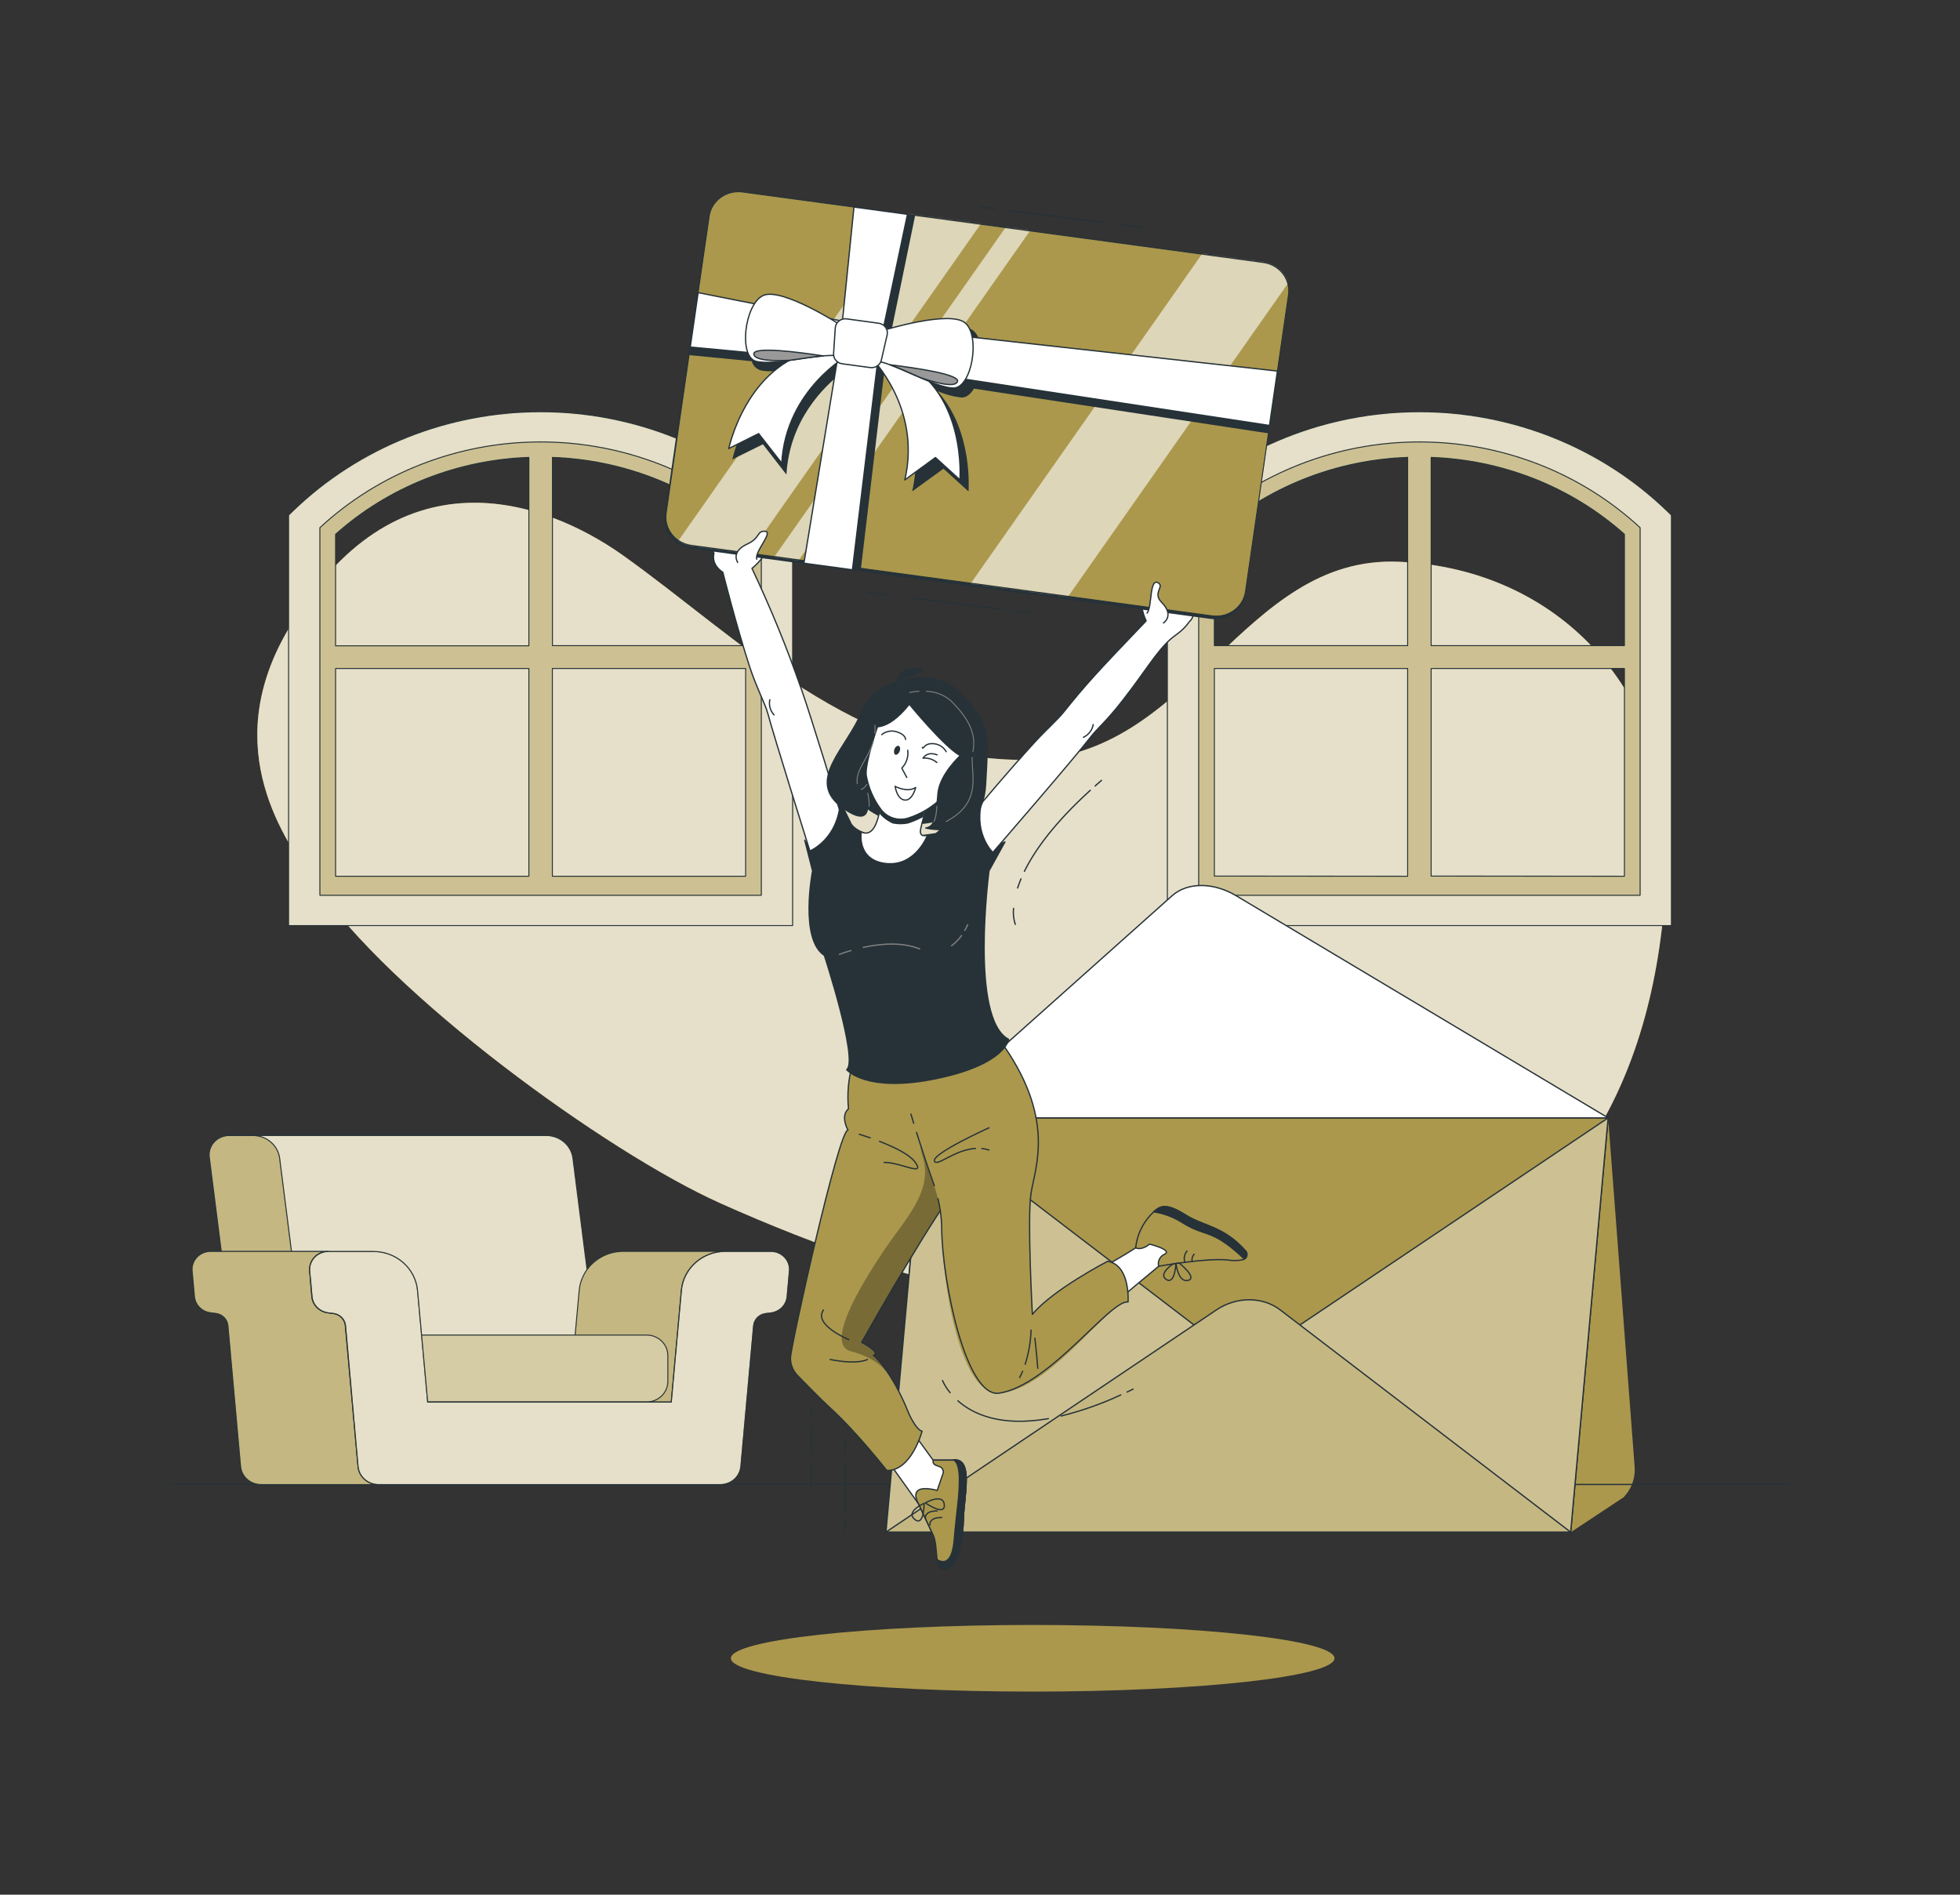 <?xml version="1.0" encoding="utf-8"?>
<svg xmlns="http://www.w3.org/2000/svg" fill="none" height="1478" viewBox="0 0 1529 1478" width="1529">
<rect x="0" y="0" width="1529" height="1478" fill="#333333" stroke="none"/>
<path d="M224.213 492.056C307.788 348.128 424.603 389.749 485.58 432.936C577.32 498.204 666.583 592.767 798.597 592.767C929.387 592.767 968.071 432.581 1091.68 438.227C1217.36 443.962 1300.32 539.854 1300.32 655.02C1300.32 827.384 1233.35 946.6 1112.62 998.951C937.43 1074.95 710.006 1005.1 561.388 938.353C473.378 898.801 304.149 776.187 244.854 687.979C223.234 656.025 170.239 585.052 224.213 492.056Z" fill="#AB984D"/>
<path d="M224.213 492.056C307.788 348.128 424.603 389.749 485.58 432.936C577.32 498.204 666.583 592.767 798.597 592.767C929.387 592.767 968.071 432.581 1091.68 438.227C1217.36 443.962 1300.32 539.854 1300.32 655.02C1300.32 827.384 1233.35 946.6 1112.62 998.951C937.43 1074.95 710.006 1005.1 561.388 938.353C473.378 898.801 304.149 776.187 244.854 687.979C223.234 656.025 170.239 585.052 224.213 492.056Z" fill="white" opacity="0.7"/>
<path d="M1225.52 1195.17L1266.59 1167.97C1269.62 1164.81 1271.95 1161.08 1273.43 1157.01C1274.9 1152.94 1275.5 1148.63 1275.19 1144.33L1254.51 872.02L843.641 1161.71C785.478 1161.71 1225.52 1195.17 1225.52 1195.17Z" fill="#AB984D"/>
<path d="M805.599 1319.56C935.627 1319.56 1041.03 1307.93 1041.03 1293.57C1041.03 1279.22 935.627 1267.59 805.599 1267.59C675.572 1267.59 570.164 1279.22 570.164 1293.57C570.164 1307.93 675.572 1319.56 805.599 1319.56Z" fill="#AB984D"/>
<path d="M132.167 1158.01H1396.83" stroke="#263238" stroke-linecap="round" stroke-linejoin="round"/>
<path d="M1287.91 403.139C1239.41 357.958 1174.63 332.791 1107.27 332.964C1039.9 332.785 975.094 357.952 926.574 403.139L922.813 406.627V710.179H1291.61V406.627L1287.91 403.139ZM1267.21 503.643H1116.45V356.819C1172.49 358.771 1225.97 380.046 1267.21 416.796V503.643ZM947.338 683.398V521.497H1098.1V683.516L947.338 683.398ZM1116.45 683.398V521.497H1267.21V683.516L1116.45 683.398ZM1098.1 356.701V503.643H947.338V416.796C988.572 380.046 1042.05 358.771 1098.1 356.819V356.701Z" fill="#AB984D"/>
<mask height="379" id="mask0_80_2" maskUnits="userSpaceOnUse" style="mask-type:luminance" width="370" x="922" y="332">
<path d="M1287.91 403.139C1239.41 357.958 1174.63 332.791 1107.27 332.964C1039.9 332.785 975.094 357.952 926.574 403.139L922.813 406.627V710.179H1291.61V406.627L1287.91 403.139ZM1267.21 503.643H1116.45V356.819C1172.49 358.771 1225.97 380.046 1267.21 416.796V503.643ZM947.338 683.398V521.497H1098.1V683.516L947.338 683.398ZM1116.45 683.398V521.497H1267.21V683.516L1116.45 683.398ZM1098.1 356.701V503.643H947.338V416.796C988.572 380.046 1042.05 358.771 1098.1 356.819V356.701Z" fill="white"/>
</mask>
<g mask="url(#mask0_80_2)">
<path d="M1287.91 403.139C1239.41 357.958 1174.63 332.791 1107.27 332.964C1039.9 332.785 975.094 357.952 926.574 403.139L922.813 406.627V710.179H1291.61V406.627L1287.91 403.139ZM1267.21 503.643H1116.45V356.819C1172.49 358.771 1225.97 380.046 1267.21 416.796V503.643ZM947.338 683.398V521.497H1098.1V683.516L947.338 683.398ZM1116.45 683.398V521.497H1267.21V683.516L1116.45 683.398ZM1098.1 356.701V503.643H947.338V416.796C988.572 380.046 1042.05 358.771 1098.1 356.819V356.701Z" fill="white" opacity="0.4"/>
</g>
<path d="M1287.91 403.139C1239.41 357.958 1174.63 332.791 1107.27 332.964C1039.9 332.785 975.094 357.952 926.574 403.139L922.813 406.627V710.179H1291.61V406.627L1287.91 403.139ZM1267.21 503.643H1116.45V356.819C1172.49 358.771 1225.97 380.046 1267.21 416.796V503.643ZM947.338 683.398V521.498H1098.1V683.516L947.338 683.398ZM1116.45 683.398V521.498H1267.21V683.516L1116.45 683.398ZM1098.1 356.701V503.643H947.338V416.796C988.572 380.046 1042.05 358.771 1098.1 356.819V356.701Z" stroke="#263238" stroke-linecap="round" stroke-linejoin="round" stroke-width="0.75"/>
<path d="M1303.9 722.003H910.642V401.779L914.22 398.321C965.46 348.901 1034.89 321.146 1107.27 321.146C1179.65 321.146 1249.08 348.901 1300.32 398.321L1303.9 401.779V722.003ZM935.106 698.355H1279.44V411.623C1233.11 368.711 1171.43 344.754 1107.27 344.754C1043.11 344.754 981.43 368.711 935.106 411.623V698.355Z" fill="#AB984D"/>
<mask height="402" id="mask1_80_2" maskUnits="userSpaceOnUse" style="mask-type:luminance" width="394" x="910" y="321">
<path d="M1303.9 722.003H910.642V401.779L914.22 398.321C965.46 348.901 1034.89 321.146 1107.27 321.146C1179.65 321.146 1249.08 348.901 1300.32 398.321L1303.9 401.779V722.003ZM935.106 698.355H1279.44V411.623C1233.11 368.711 1171.43 344.754 1107.27 344.754C1043.11 344.754 981.43 368.711 935.106 411.623V698.355Z" fill="white"/>
</mask>
<g mask="url(#mask1_80_2)">
<path d="M1303.9 722.003H910.642V401.779L914.22 398.321C965.46 348.901 1034.89 321.146 1107.27 321.146C1179.65 321.146 1249.08 348.901 1300.32 398.321L1303.9 401.779V722.003ZM935.106 698.355H1279.44V411.623C1233.11 368.711 1171.43 344.754 1107.27 344.754C1043.11 344.754 981.43 368.711 935.106 411.623V698.355Z" fill="white" opacity="0.7"/>
</g>
<path d="M1303.9 722.003H910.642V401.779L914.22 398.321C965.46 348.901 1034.89 321.146 1107.27 321.146C1179.65 321.146 1249.08 348.901 1300.32 398.321L1303.9 401.779V722.003ZM935.106 698.355H1279.44V411.623C1233.11 368.711 1171.43 344.754 1107.27 344.754C1043.11 344.754 981.43 368.711 935.106 411.623V698.355Z" stroke="#263238" stroke-linecap="round" stroke-linejoin="round" stroke-width="0.75"/>
<path d="M602.426 403.139C553.922 357.966 489.143 332.8 421.79 332.964C354.435 332.791 289.653 357.958 241.154 403.139L237.393 406.627V710.179H606.187V406.627L602.426 403.139ZM581.723 503.643H430.964V356.819C486.992 358.785 540.444 380.059 581.662 416.796L581.723 503.643ZM261.795 683.516V521.497H412.555V683.516H261.795ZM430.903 683.516V521.497H581.662V683.516H430.903ZM412.555 356.819V503.761H261.795V416.796C303.029 380.046 356.506 358.771 412.555 356.819Z" fill="#AB984D"/>
<mask height="379" id="mask2_80_2" maskUnits="userSpaceOnUse" style="mask-type:luminance" width="370" x="237" y="332">
<path d="M602.426 403.139C553.922 357.966 489.143 332.8 421.79 332.964C354.435 332.791 289.653 357.958 241.154 403.139L237.393 406.627V710.179H606.187V406.627L602.426 403.139ZM581.723 503.643H430.964V356.819C486.992 358.785 540.444 380.059 581.662 416.796L581.723 503.643ZM261.795 683.516V521.497H412.555V683.516H261.795ZM430.903 683.516V521.497H581.662V683.516H430.903ZM412.555 356.819V503.761H261.795V416.796C303.029 380.046 356.506 358.771 412.555 356.819Z" fill="white"/>
</mask>
<g mask="url(#mask2_80_2)">
<path d="M602.426 403.139C553.922 357.966 489.143 332.8 421.79 332.964C354.435 332.791 289.653 357.958 241.154 403.139L237.393 406.627V710.179H606.187V406.627L602.426 403.139ZM581.723 503.643H430.964V356.819C486.992 358.785 540.444 380.059 581.662 416.796L581.723 503.643ZM261.795 683.516V521.497H412.555V683.516H261.795ZM430.903 683.516V521.497H581.662V683.516H430.903ZM412.555 356.819V503.761H261.795V416.796C303.029 380.046 356.506 358.771 412.555 356.819Z" fill="white" opacity="0.4"/>
</g>
<path d="M602.426 403.139C553.922 357.966 489.143 332.8 421.79 332.964C354.435 332.791 289.653 357.958 241.154 403.139L237.393 406.627V710.179H606.187V406.627L602.426 403.139ZM581.723 503.643H430.964V356.819C486.992 358.785 540.444 380.059 581.662 416.796L581.723 503.643ZM261.795 683.516V521.497H412.555V683.516H261.795ZM430.903 683.516V521.497H581.662V683.516H430.903ZM412.555 356.819V503.761H261.795V416.796C303.029 380.046 356.506 358.771 412.555 356.819Z" stroke="#263238" stroke-linecap="round" stroke-linejoin="round" stroke-width="0.75"/>
<path d="M618.358 722.003H225.1V401.779L228.677 398.321C279.918 348.901 349.346 321.146 421.729 321.146C494.112 321.146 563.54 348.901 614.781 398.321L618.358 401.779V722.003ZM249.564 698.355H593.894V411.623C547.571 368.711 485.89 344.754 421.729 344.754C357.568 344.754 295.887 368.711 249.564 411.623V698.355Z" fill="#AB984D"/>
<mask height="402" id="mask3_80_2" maskUnits="userSpaceOnUse" style="mask-type:luminance" width="394" x="225" y="321">
<path d="M618.358 722.003H225.1V401.779L228.677 398.321C279.918 348.901 349.346 321.146 421.729 321.146C494.112 321.146 563.54 348.901 614.781 398.321L618.358 401.779V722.003ZM249.564 698.355H593.894V411.623C547.571 368.711 485.89 344.754 421.729 344.754C357.568 344.754 295.887 368.711 249.564 411.623V698.355Z" fill="white"/>
</mask>
<g mask="url(#mask3_80_2)">
<path d="M618.358 722.003H225.1V401.779L228.677 398.321C279.918 348.901 349.346 321.146 421.729 321.146C494.112 321.146 563.54 348.901 614.781 398.321L618.358 401.779V722.003ZM249.564 698.355H593.894V411.623C547.571 368.711 485.89 344.754 421.729 344.754C357.568 344.754 295.887 368.711 249.564 411.623V698.355Z" fill="white" opacity="0.7"/>
</g>
<path d="M618.358 722.003H225.1V401.779L228.677 398.321C279.918 348.901 349.346 321.146 421.729 321.146C494.112 321.146 563.54 348.901 614.781 398.321L618.358 401.779V722.003ZM249.564 698.355H593.894V411.623C547.571 368.711 485.89 344.754 421.729 344.754C357.568 344.754 295.887 368.711 249.564 411.623V698.355Z" stroke="#263238" stroke-linecap="round" stroke-linejoin="round" stroke-width="0.75"/>
<path d="M690.986 1195.17H1225.28L1254.51 871.961H720.22L690.986 1195.17Z" fill="#AB984D" stroke="#263238" stroke-linecap="round" stroke-linejoin="round"/>
<path d="M946.726 1045.24C960.579 1055.88 980.853 1055.88 996.663 1045.24L1254.51 872.02L1225.28 1195.23H691.108L720.22 872.02L946.726 1045.24Z" fill="#AB984D"/>
<mask height="324" id="mask4_80_2" maskUnits="userSpaceOnUse" style="mask-type:luminance" width="564" x="691" y="872">
<path d="M946.726 1045.24C960.579 1055.88 980.853 1055.88 996.663 1045.24L1254.51 872.02L1225.28 1195.23H691.108L720.22 872.02L946.726 1045.24Z" fill="white"/>
</mask>
<g mask="url(#mask4_80_2)">
<path d="M946.726 1045.24C960.579 1055.88 980.853 1055.88 996.663 1045.24L1254.51 872.02L1225.28 1195.23H691.108L720.22 872.02L946.726 1045.24Z" fill="white" opacity="0.4"/>
</g>
<path d="M946.726 1045.24C960.579 1055.88 980.853 1055.88 996.663 1045.24L1254.51 872.02L1225.28 1195.23H691.108L720.22 872.02L946.726 1045.24Z" stroke="#263238" stroke-linecap="round" stroke-linejoin="round"/>
<path d="M691.108 1195.17H1225.28L998.773 1021.86C984.89 1011.25 964.646 1011.25 948.836 1021.86L691.108 1195.17Z" fill="#AB984D"/>
<mask height="183" id="mask5_80_2" maskUnits="userSpaceOnUse" style="mask-type:luminance" width="535" x="691" y="1013">
<path d="M691.108 1195.17H1225.28L998.773 1021.86C984.89 1011.25 964.646 1011.25 948.836 1021.86L691.108 1195.17Z" fill="white"/>
</mask>
<g mask="url(#mask5_80_2)">
<path d="M691.108 1195.17H1225.28L998.773 1021.86C984.89 1011.25 964.646 1011.25 948.836 1021.86L691.108 1195.17Z" fill="white" opacity="0.3"/>
</g>
<path d="M691.108 1195.17H1225.28L998.773 1021.86C984.89 1011.25 964.646 1011.25 948.836 1021.86L691.108 1195.17Z" stroke="#263238" stroke-linecap="round" stroke-linejoin="round"/>
<path d="M720.22 872.02H1254.51L964.31 698.71C946.543 688.097 926.268 688.097 914.373 698.71L720.22 872.02Z" fill="white" stroke="#263238" stroke-linecap="round" stroke-linejoin="round"/>
<path d="M420.903 1130.17H475.764L446.927 903.177C446.227 898.437 443.813 894.091 440.112 890.909C436.412 887.727 431.665 885.915 426.714 885.795H187.395L222.5 1130.17H420.903Z" fill="#AB984D"/>
<mask height="246" id="mask6_80_2" maskUnits="userSpaceOnUse" style="mask-type:luminance" width="289" x="187" y="885">
<path d="M420.903 1130.17H475.764L446.927 903.177C446.227 898.437 443.813 894.091 440.112 890.909C436.412 887.727 431.665 885.915 426.714 885.795H187.395L222.5 1130.17H420.903Z" fill="white"/>
</mask>
<g mask="url(#mask6_80_2)">
<path d="M420.903 1130.17H475.764L446.927 903.177C446.227 898.437 443.813 894.091 440.112 890.909C436.412 887.727 431.665 885.915 426.714 885.795H187.395L222.5 1130.17H420.903Z" fill="white" opacity="0.7"/>
</g>
<path d="M420.903 1130.17H475.764L446.927 903.177C446.227 898.437 443.813 894.091 440.112 890.909C436.412 887.727 431.665 885.915 426.714 885.795H187.395L222.5 1130.17H420.903Z" stroke="#263238" stroke-linecap="round" stroke-linejoin="round" stroke-width="0.75"/>
<path d="M246.964 1130.17H192.134L163.297 903.176C162.942 900.997 163.088 898.768 163.723 896.648C164.358 894.529 165.468 892.57 166.974 890.912C168.48 889.253 170.344 887.935 172.436 887.051C174.527 886.167 176.795 885.738 179.077 885.795H197.914C202.867 885.909 207.617 887.718 211.319 890.902C215.021 894.085 217.433 898.434 218.127 903.176L246.964 1130.17Z" fill="#AB984D"/>
<mask height="246" id="mask7_80_2" maskUnits="userSpaceOnUse" style="mask-type:luminance" width="84" x="163" y="885">
<path d="M246.964 1130.17H192.134L163.297 903.176C162.942 900.997 163.088 898.768 163.723 896.648C164.358 894.529 165.468 892.57 166.974 890.912C168.48 889.253 170.344 887.935 172.436 887.051C174.527 886.167 176.795 885.738 179.077 885.795H197.914C202.867 885.909 207.617 887.718 211.319 890.902C215.021 894.085 217.433 898.434 218.127 903.176L246.964 1130.17Z" fill="white"/>
</mask>
<g mask="url(#mask7_80_2)">
<path d="M246.964 1130.17H192.134L163.297 903.176C162.942 900.997 163.088 898.768 163.723 896.648C164.358 894.529 165.468 892.57 166.974 890.912C168.48 889.253 170.344 887.935 172.436 887.051C174.527 886.167 176.795 885.738 179.077 885.795H197.914C202.867 885.909 207.617 887.718 211.319 890.902C215.021 894.085 217.433 898.434 218.127 903.176L246.964 1130.17Z" fill="white" opacity="0.3" stroke="#263238" stroke-linecap="round" stroke-linejoin="round" stroke-width="0.75"/>
</g>
<path d="M246.964 1130.17H192.134L163.297 903.176C162.942 900.997 163.088 898.768 163.723 896.648C164.358 894.529 165.468 892.57 166.974 890.912C168.48 889.253 170.344 887.935 172.436 887.051C174.527 886.167 176.795 885.738 179.077 885.795H197.914C202.867 885.909 207.617 887.718 211.319 890.902C215.021 894.085 217.433 898.434 218.127 903.176L246.964 1130.17Z" stroke="#263238" stroke-linecap="round" stroke-linejoin="round" stroke-width="0.75"/>
<path d="M279.318 1143.97L269.379 1034.19C269.182 1031.78 268.134 1029.52 266.414 1027.78C264.693 1026.03 262.403 1024.91 259.93 1024.61L255.832 1024.11C252.542 1023.7 249.495 1022.22 247.198 1019.9C244.9 1017.59 243.49 1014.59 243.203 1011.4L241.582 991.383C241.408 989.445 241.653 987.493 242.301 985.651C242.949 983.809 243.986 982.118 245.346 980.684C246.706 979.249 248.359 978.104 250.201 977.32C252.043 976.537 254.034 976.131 256.047 976.13H164.307C162.293 976.127 160.3 976.529 158.456 977.311C156.611 978.094 154.956 979.239 153.595 980.674C152.234 982.109 151.198 983.803 150.551 985.646C149.905 987.49 149.664 989.444 149.842 991.383L151.646 1011.4C151.928 1014.59 153.336 1017.6 155.635 1019.91C157.933 1022.22 160.984 1023.71 164.276 1024.11L168.343 1024.61C170.801 1024.91 173.078 1026.01 174.793 1027.74C176.508 1029.47 177.556 1031.71 177.762 1034.1L187.639 1143.97C187.998 1147.83 189.834 1151.41 192.787 1154.03C195.74 1156.64 199.597 1158.1 203.602 1158.1H295.342C291.325 1158.12 287.449 1156.67 284.481 1154.06C281.513 1151.44 279.671 1147.84 279.318 1143.97Z" fill="#AB984D"/>
<mask height="183" id="mask8_80_2" maskUnits="userSpaceOnUse" style="mask-type:luminance" width="147" x="149" y="976">
<path d="M279.318 1143.97L269.379 1034.19C269.182 1031.78 268.134 1029.52 266.414 1027.78C264.693 1026.03 262.403 1024.91 259.93 1024.61L255.832 1024.11C252.542 1023.7 249.495 1022.22 247.198 1019.9C244.9 1017.59 243.49 1014.59 243.203 1011.4L241.582 991.383C241.408 989.445 241.653 987.493 242.301 985.651C242.949 983.809 243.986 982.118 245.346 980.684C246.706 979.249 248.359 978.104 250.201 977.32C252.043 976.537 254.034 976.131 256.047 976.13H164.307C162.293 976.127 160.3 976.529 158.456 977.311C156.611 978.094 154.956 979.239 153.595 980.674C152.234 982.109 151.198 983.803 150.551 985.646C149.905 987.49 149.664 989.444 149.842 991.383L151.646 1011.4C151.928 1014.59 153.336 1017.6 155.635 1019.91C157.933 1022.22 160.984 1023.71 164.276 1024.11L168.343 1024.61C170.801 1024.91 173.078 1026.01 174.793 1027.74C176.508 1029.47 177.556 1031.71 177.762 1034.1L187.639 1143.97C187.998 1147.83 189.834 1151.41 192.787 1154.03C195.74 1156.64 199.597 1158.1 203.602 1158.1H295.342C291.325 1158.12 287.449 1156.67 284.481 1154.06C281.513 1151.44 279.671 1147.84 279.318 1143.97Z" fill="white"/>
</mask>
<g mask="url(#mask8_80_2)">
<g opacity="0.3">
<path d="M279.318 1143.97L269.379 1034.19C269.182 1031.78 268.134 1029.52 266.414 1027.78C264.693 1026.03 262.403 1024.91 259.93 1024.61L255.832 1024.11C252.542 1023.7 249.495 1022.22 247.198 1019.9C244.9 1017.59 243.49 1014.59 243.203 1011.4L241.582 991.383C241.408 989.445 241.653 987.493 242.301 985.651C242.949 983.809 243.986 982.118 245.346 980.684C246.706 979.249 248.359 978.104 250.201 977.32C252.043 976.537 254.034 976.131 256.047 976.13H164.307C162.293 976.127 160.3 976.529 158.456 977.311C156.611 978.094 154.956 979.239 153.595 980.674C152.234 982.109 151.198 983.803 150.551 985.646C149.905 987.49 149.664 989.444 149.842 991.383L151.646 1011.4C151.928 1014.59 153.336 1017.6 155.635 1019.91C157.933 1022.22 160.984 1023.71 164.276 1024.11L168.343 1024.61C170.801 1024.91 173.078 1026.01 174.793 1027.74C176.508 1029.47 177.556 1031.71 177.762 1034.1L187.639 1143.97C187.998 1147.83 189.834 1151.41 192.787 1154.03C195.74 1156.64 199.597 1158.1 203.602 1158.1H295.342C291.325 1158.12 287.449 1156.67 284.481 1154.06C281.513 1151.44 279.671 1147.84 279.318 1143.97Z" fill="white" stroke="#263238" stroke-linecap="round" stroke-linejoin="round" stroke-width="0.75"/>
</g>
</g>
<path d="M279.318 1143.97L269.379 1034.19C269.182 1031.78 268.134 1029.52 266.414 1027.78C264.693 1026.03 262.403 1024.91 259.93 1024.61L255.832 1024.11C252.542 1023.7 249.495 1022.22 247.198 1019.9C244.9 1017.59 243.49 1014.59 243.203 1011.4L241.582 991.383C241.408 989.445 241.653 987.493 242.301 985.651C242.949 983.809 243.986 982.118 245.346 980.684C246.706 979.249 248.359 978.104 250.201 977.32C252.043 976.537 254.034 976.131 256.047 976.13H164.307C162.293 976.127 160.3 976.529 158.456 977.311C156.611 978.094 154.956 979.239 153.595 980.674C152.234 982.109 151.198 983.803 150.551 985.646C149.905 987.49 149.664 989.444 149.842 991.383L151.646 1011.4C151.928 1014.59 153.336 1017.6 155.635 1019.91C157.933 1022.22 160.984 1023.71 164.276 1024.11L168.343 1024.61C170.801 1024.91 173.078 1026.01 174.793 1027.74C176.508 1029.47 177.556 1031.71 177.762 1034.1L187.639 1143.97C187.998 1147.83 189.834 1151.41 192.787 1154.03C195.74 1156.64 199.597 1158.1 203.602 1158.1H295.342C291.325 1158.12 287.449 1156.67 284.481 1154.06C281.513 1151.44 279.67 1147.84 279.318 1143.97Z" stroke="#263238" stroke-linecap="round" stroke-linejoin="round" stroke-width="0.75"/>
<path d="M531.542 1006.61C532.291 998.287 536.241 990.542 542.61 984.9C548.979 979.257 557.305 976.128 565.944 976.13H486.222C477.583 976.128 469.257 979.257 462.888 984.9C456.519 990.542 452.569 998.287 451.819 1006.61L443.869 1093.72H523.652L531.542 1006.61Z" fill="#AB984D"/>
<mask height="118" id="mask9_80_2" maskUnits="userSpaceOnUse" style="mask-type:luminance" width="123" x="443" y="976">
<path d="M531.542 1006.61C532.291 998.287 536.241 990.542 542.61 984.9C548.979 979.257 557.305 976.128 565.944 976.13H486.222C477.583 976.128 469.257 979.257 462.888 984.9C456.519 990.542 452.569 998.287 451.819 1006.61L443.869 1093.72H523.652L531.542 1006.61Z" fill="white"/>
</mask>
<g mask="url(#mask9_80_2)">
<path d="M531.542 1006.61C532.291 998.287 536.241 990.542 542.61 984.9C548.979 979.257 557.305 976.128 565.944 976.13H486.222C477.583 976.128 469.257 979.257 462.888 984.9C456.519 990.542 452.569 998.287 451.819 1006.61L443.869 1093.72H523.652L531.542 1006.61Z" fill="white" opacity="0.3"/>
</g>
<path d="M531.542 1006.61C532.291 998.287 536.241 990.542 542.61 984.9C548.979 979.257 557.305 976.128 565.944 976.13H486.222C477.583 976.128 469.257 979.257 462.888 984.9C456.519 990.542 452.569 998.287 451.819 1006.61L443.869 1093.72H523.652L531.542 1006.61Z" stroke="#263238" stroke-linecap="round" stroke-linejoin="round" stroke-width="0.75"/>
<path d="M504.417 1041.43H317.696C308.542 1041.43 301.122 1048.6 301.122 1057.45V1077.61C301.122 1086.46 308.542 1093.63 317.696 1093.63H504.417C513.571 1093.63 520.992 1086.46 520.992 1077.61V1057.45C520.992 1048.6 513.571 1041.43 504.417 1041.43Z" fill="#AB984D"/>
<mask height="53" id="mask10_80_2" maskUnits="userSpaceOnUse" style="mask-type:luminance" width="220" x="301" y="1041">
<path d="M504.417 1041.43H317.696C308.542 1041.43 301.122 1048.6 301.122 1057.45V1077.61C301.122 1086.46 308.542 1093.63 317.696 1093.63H504.417C513.571 1093.63 520.992 1086.46 520.992 1077.61V1057.45C520.992 1048.6 513.571 1041.43 504.417 1041.43Z" fill="white"/>
</mask>
<g mask="url(#mask10_80_2)">
<g opacity="0.5">
<path d="M504.417 1041.43H317.696C308.542 1041.43 301.122 1048.6 301.122 1057.45V1077.61C301.122 1086.46 308.542 1093.63 317.696 1093.63H504.417C513.571 1093.63 520.992 1086.46 520.992 1077.61V1057.45C520.992 1048.6 513.571 1041.43 504.417 1041.43Z" fill="white"/>
</g>
</g>
<path d="M504.417 1041.43H317.696C308.542 1041.43 301.122 1048.6 301.122 1057.45V1077.61C301.122 1086.46 308.542 1093.63 317.696 1093.63H504.417C513.571 1093.63 520.992 1086.46 520.992 1077.61V1057.45C520.992 1048.6 513.571 1041.43 504.417 1041.43Z" stroke="#263238" stroke-linecap="round" stroke-linejoin="round" stroke-width="0.75"/>
<path d="M601.387 976.13H565.944C557.305 976.128 548.979 979.257 542.61 984.9C536.241 990.542 532.292 998.287 531.542 1006.61L523.652 1093.72H333.628L325.738 1006.7C324.989 998.376 321.039 990.631 314.67 984.988C308.301 979.346 299.975 976.217 291.336 976.219H255.894C253.902 976.241 251.937 976.659 250.12 977.446C248.303 978.234 246.672 979.374 245.33 980.796C243.988 982.218 242.963 983.892 242.318 985.713C241.673 987.535 241.423 989.465 241.582 991.383L243.386 1011.4C243.674 1014.59 245.084 1017.59 247.381 1019.9C249.679 1022.22 252.726 1023.7 256.016 1024.11L260.114 1024.61C262.567 1024.92 264.838 1026.02 266.551 1027.75C268.264 1029.48 269.316 1031.72 269.532 1034.1L279.287 1143.97C279.646 1147.83 281.487 1151.42 284.446 1154.04C287.406 1156.65 291.271 1158.1 295.281 1158.1H562C566.006 1158.1 569.867 1156.65 572.822 1154.04C575.777 1151.42 577.611 1147.83 577.962 1143.97L587.901 1034.19C588.117 1031.8 589.169 1029.56 590.882 1027.84C592.595 1026.11 594.866 1025 597.319 1024.7L601.417 1024.19C604.705 1023.78 607.749 1022.3 610.046 1019.99C612.342 1017.68 613.754 1014.68 614.047 1011.48L615.851 991.472C616.038 989.527 615.803 987.565 615.162 985.713C614.52 983.86 613.485 982.157 612.124 980.713C610.762 979.269 609.104 978.116 607.255 977.327C605.406 976.538 603.408 976.13 601.387 976.13Z" fill="#AB984D"/>
<mask height="183" id="mask11_80_2" maskUnits="userSpaceOnUse" style="mask-type:luminance" width="375" x="241" y="976">
<path d="M601.387 976.13H565.944C557.305 976.128 548.979 979.257 542.61 984.9C536.241 990.542 532.292 998.287 531.542 1006.61L523.652 1093.72H333.628L325.738 1006.7C324.989 998.376 321.039 990.631 314.67 984.988C308.301 979.346 299.975 976.217 291.336 976.219H255.894C253.902 976.241 251.937 976.659 250.12 977.446C248.303 978.234 246.672 979.374 245.33 980.796C243.988 982.218 242.963 983.892 242.318 985.713C241.673 987.535 241.423 989.465 241.582 991.383L243.386 1011.4C243.674 1014.59 245.084 1017.59 247.381 1019.9C249.679 1022.22 252.726 1023.7 256.016 1024.11L260.114 1024.61C262.567 1024.92 264.838 1026.02 266.551 1027.75C268.264 1029.48 269.316 1031.72 269.532 1034.1L279.287 1143.97C279.646 1147.83 281.487 1151.42 284.446 1154.04C287.406 1156.65 291.271 1158.1 295.281 1158.1H562C566.006 1158.1 569.867 1156.65 572.822 1154.04C575.777 1151.42 577.611 1147.83 577.962 1143.97L587.901 1034.19C588.117 1031.8 589.169 1029.56 590.882 1027.84C592.595 1026.11 594.866 1025 597.319 1024.7L601.417 1024.19C604.705 1023.78 607.749 1022.3 610.046 1019.99C612.342 1017.68 613.754 1014.68 614.047 1011.48L615.851 991.472C616.038 989.527 615.803 987.565 615.162 985.713C614.52 983.86 613.485 982.157 612.124 980.713C610.762 979.269 609.104 978.116 607.255 977.327C605.406 976.538 603.408 976.13 601.387 976.13Z" fill="white"/>
</mask>
<g mask="url(#mask11_80_2)">
<path d="M601.387 976.13H565.944C557.305 976.128 548.979 979.257 542.61 984.9C536.241 990.542 532.292 998.287 531.542 1006.61L523.652 1093.72H333.628L325.738 1006.7C324.989 998.376 321.039 990.631 314.67 984.988C308.301 979.346 299.975 976.217 291.336 976.219H255.894C253.902 976.241 251.937 976.659 250.12 977.446C248.303 978.234 246.672 979.374 245.33 980.796C243.988 982.218 242.963 983.892 242.318 985.713C241.673 987.535 241.423 989.465 241.582 991.383L243.386 1011.4C243.674 1014.59 245.084 1017.59 247.381 1019.9C249.679 1022.22 252.726 1023.7 256.016 1024.11L260.114 1024.61C262.567 1024.92 264.838 1026.02 266.551 1027.75C268.264 1029.48 269.316 1031.72 269.532 1034.1L279.287 1143.97C279.646 1147.83 281.487 1151.42 284.446 1154.04C287.406 1156.65 291.271 1158.1 295.281 1158.1H562C566.006 1158.1 569.867 1156.65 572.822 1154.04C575.777 1151.42 577.611 1147.83 577.962 1143.97L587.901 1034.19C588.117 1031.8 589.169 1029.56 590.882 1027.84C592.595 1026.11 594.866 1025 597.319 1024.7L601.417 1024.19C604.705 1023.78 607.749 1022.3 610.046 1019.99C612.342 1017.68 613.754 1014.68 614.047 1011.48L615.851 991.472C616.038 989.527 615.803 987.565 615.162 985.713C614.52 983.86 613.485 982.157 612.124 980.713C610.762 979.269 609.104 978.116 607.255 977.327C605.406 976.538 603.408 976.13 601.387 976.13Z" fill="white" opacity="0.7" stroke="#263238" stroke-linecap="round" stroke-linejoin="round" stroke-width="0.75"/>
</g>
<path d="M601.387 976.13H565.944C557.305 976.128 548.979 979.257 542.61 984.9C536.241 990.542 532.292 998.287 531.542 1006.61L523.652 1093.72H333.628L325.738 1006.7C324.989 998.376 321.039 990.631 314.67 984.988C308.301 979.346 299.975 976.217 291.336 976.219H255.894C253.902 976.241 251.937 976.659 250.12 977.446C248.303 978.234 246.672 979.374 245.33 980.796C243.988 982.218 242.963 983.892 242.318 985.713C241.673 987.535 241.423 989.465 241.582 991.383L243.386 1011.4C243.674 1014.59 245.084 1017.59 247.381 1019.9C249.679 1022.22 252.726 1023.7 256.016 1024.11L260.114 1024.61C262.567 1024.92 264.838 1026.02 266.551 1027.75C268.264 1029.48 269.316 1031.72 269.532 1034.1L279.287 1143.97C279.646 1147.83 281.487 1151.42 284.446 1154.04C287.406 1156.65 291.271 1158.1 295.281 1158.1H562C566.006 1158.1 569.867 1156.65 572.822 1154.04C575.777 1151.42 577.611 1147.83 577.962 1143.97L587.901 1034.19C588.117 1031.8 589.169 1029.56 590.882 1027.84C592.595 1026.11 594.866 1025 597.319 1024.7L601.417 1024.19C604.705 1023.78 607.749 1022.3 610.046 1019.99C612.342 1017.68 613.754 1014.68 614.047 1011.48L615.851 991.472C616.038 989.527 615.803 987.565 615.162 985.713C614.52 983.86 613.485 982.157 612.124 980.713C610.762 979.269 609.104 978.116 607.255 977.327C605.406 976.538 603.408 976.13 601.387 976.13Z" stroke="#263238" stroke-linecap="round" stroke-linejoin="round" stroke-width="0.75"/>
<path d="M690.129 1136.14L716.581 1173.15C716.581 1173.15 723.676 1188.25 727.926 1197.39C732.177 1206.52 728.385 1223.99 736.458 1223.99C747.406 1223.99 751.106 1201.61 751.565 1184.23C752.023 1166.85 759.515 1137.17 743.736 1139.01H727.926L708.569 1112.4L690.129 1136.14Z" fill="white" stroke="#263238" stroke-linecap="round" stroke-linejoin="round"/>
<path d="M735.571 1149.68L731.106 1162.65C731.106 1162.65 720.342 1159.46 716.183 1162.65C712.024 1165.85 716.581 1173.15 716.581 1173.15C716.581 1173.15 723.675 1188.25 727.926 1197.39C732.177 1206.52 728.385 1223.99 736.458 1223.99C747.405 1223.99 751.106 1201.61 751.564 1184.23C752.023 1166.85 759.515 1137.17 743.736 1139.01H727.926C727.406 1143.2 730.678 1142.91 733.522 1144.33C734.479 1144.82 735.214 1145.64 735.592 1146.63C735.969 1147.61 735.961 1148.7 735.571 1149.68Z" fill="#AB984D" stroke="#263238" stroke-linecap="round" stroke-linejoin="round"/>
<path d="M721.841 1172.35C721.841 1172.35 735.846 1164.43 736.642 1173.83C737.437 1183.23 721.841 1172.35 721.841 1172.35Z" stroke="#263238" stroke-linecap="round" stroke-linejoin="round"/>
<path d="M721.933 1184.53C721.933 1184.53 720.618 1178.62 731.107 1178.62" stroke="#263238" stroke-linecap="round" stroke-linejoin="round"/>
<path d="M725.48 1189.64C725.48 1189.64 724.195 1183.73 734.654 1183.73" stroke="#263238" stroke-linecap="round" stroke-linejoin="round"/>
<path d="M720.923 1172.7C720.923 1172.7 706.122 1179.12 713.553 1185.21C720.984 1191.3 720.923 1172.7 720.923 1172.7Z" stroke="#263238" stroke-linecap="round" stroke-linejoin="round"/>
<path d="M748.415 1153.96C748.415 1168.48 746.366 1177.23 744.439 1200.58C742.941 1219.05 736.672 1219.94 731.106 1216.72C731.81 1220.89 733.094 1223.9 736.458 1223.87C747.406 1223.87 751.106 1201.5 751.564 1184.11C752.023 1166.73 759.515 1137.05 743.736 1138.89C743.736 1138.89 748.323 1139.48 748.415 1153.96Z" fill="#263238" stroke="#263238" stroke-linecap="round" stroke-linejoin="round"/>
<path d="M664.779 831.05C676.699 838.287 690.973 840.993 704.838 838.647C728.079 834.656 737.895 832.41 737.895 832.41C737.895 832.41 763.674 901.048 739.424 935.692C715.174 970.337 672.148 1047.16 672.148 1047.16C672.148 1047.16 687.438 1055.09 681.322 1057.27C681.322 1057.27 695.512 1068.8 708.844 1102.35C708.844 1102.35 714.441 1115.33 719.303 1116.42C719.303 1116.42 711.107 1147.61 691.781 1147.08C691.781 1147.08 668.632 1117.52 648.113 1098.75C640.345 1091.65 628.908 1079.94 622.181 1073.03C618.552 1069.27 616.569 1064.3 616.646 1059.16C616.799 1050.47 654.443 880.474 661.537 881.568C661.537 881.568 655.207 870.749 661.904 864.955C660.8 853.578 661.773 842.102 664.779 831.05Z" fill="#AB984D"/>
<mask height="317" id="mask12_80_2" maskUnits="userSpaceOnUse" style="mask-type:luminance" width="134" x="616" y="831">
<path d="M664.779 831.05C676.699 838.287 690.973 840.993 704.838 838.647C728.079 834.656 737.895 832.41 737.895 832.41C737.895 832.41 763.674 901.048 739.424 935.692C715.174 970.337 672.148 1047.16 672.148 1047.16C672.148 1047.16 687.438 1055.09 681.322 1057.27C681.322 1057.27 695.512 1068.8 708.844 1102.35C708.844 1102.35 714.441 1115.33 719.303 1116.42C719.303 1116.42 711.107 1147.61 691.781 1147.08C691.781 1147.08 668.632 1117.52 648.113 1098.75C640.345 1091.65 628.908 1079.94 622.181 1073.03C618.552 1069.27 616.569 1064.3 616.646 1059.16C616.799 1050.47 654.443 880.474 661.537 881.568C661.537 881.568 655.207 870.749 661.904 864.955C660.8 853.578 661.773 842.102 664.779 831.05Z" fill="white"/>
</mask>
<g mask="url(#mask12_80_2)">
<path d="M690.864 1069.45C690.864 1069.45 684.258 1059.43 663.861 1054.14C643.465 1048.85 670.681 1003.89 688.723 976.692C706.062 950.59 728.783 929.396 719.486 901.048C710.19 872.7 758.109 927.652 758.109 927.652L729.027 983.461L703.952 1020.5L689.732 1051.77L690.864 1069.45Z" fill="black" opacity="0.3"/>
</g>
<path d="M664.779 831.05C676.699 838.287 690.973 840.993 704.838 838.647C728.079 834.656 737.895 832.41 737.895 832.41C737.895 832.41 763.674 901.048 739.424 935.692C715.174 970.337 672.148 1047.16 672.148 1047.16C672.148 1047.16 687.438 1055.09 681.322 1057.27C681.322 1057.27 695.512 1068.8 708.844 1102.35C708.844 1102.35 714.441 1115.33 719.303 1116.42C719.303 1116.42 711.107 1147.61 691.781 1147.08C691.781 1147.08 668.632 1117.52 648.113 1098.75C640.345 1091.65 628.908 1079.94 622.181 1073.03C618.552 1069.27 616.569 1064.3 616.646 1059.16C616.799 1050.47 654.443 880.474 661.537 881.568C661.537 881.568 655.207 870.749 661.904 864.955C660.8 853.578 661.773 842.102 664.779 831.05Z" stroke="#263238" stroke-linecap="round" stroke-linejoin="round"/>
<path d="M686.154 890.318C689.518 891.648 693.126 893.274 696.612 894.781C704.104 898.329 711.076 902.497 714.043 906.753C721.871 918.016 702.85 906.753 689.793 906.753" stroke="#263238" stroke-linecap="round" stroke-linejoin="round"/>
<path d="M670.375 884.82C670.375 884.82 673.83 885.854 678.845 887.598" stroke="#263238" stroke-linecap="round" stroke-linejoin="round"/>
<path d="M676.704 1060.49C676.704 1060.49 669.64 1064.84 647.592 1060.49" stroke="#263238" stroke-linecap="round" stroke-linejoin="round"/>
<path d="M662.148 1045.01C662.148 1045.01 634.168 1033.45 642.394 1021.89" stroke="#263238" stroke-linecap="round" stroke-linejoin="round"/>
<path d="M885.964 973.322C880.643 977.076 863.579 986.801 863.579 986.801L874.527 1012.28C874.527 1012.28 896.483 993.837 903.884 987.747L918.409 975.923L899.144 962.474C899.144 962.474 889.45 970.869 885.964 973.322Z" fill="white" stroke="#263238" stroke-linecap="round" stroke-linejoin="round"/>
<path d="M704.838 838.647C704.838 838.647 708.875 872.937 727.804 922.568C732.186 933.982 734.493 946.043 734.623 958.217C734.99 999.838 748.17 1088.28 779.484 1086.77C819.238 1084.85 866.056 1013.73 880.001 1015.65C880.001 1015.65 881.988 986.802 864.068 983.905C864.068 983.905 821.256 1006.02 805.355 1025.29C805.355 1025.29 801.288 951.212 804.285 931.022C807.281 910.833 824.528 871.902 779.484 810.772C779.484 810.742 774.5 829.011 704.838 838.647Z" fill="#AB984D"/>
<path d="M807.312 1043.91C808.505 1054.2 809.575 1067.35 809.575 1067.35" stroke="#263238" stroke-linecap="round" stroke-linejoin="round"/>
<path d="M799.759 1064.16C802.513 1055.53 804.056 1046.58 804.346 1037.56" stroke="#263238" stroke-linecap="round" stroke-linejoin="round"/>
<path d="M795.416 1074.57C796.303 1072.97 797.089 1071.32 797.771 1069.63" stroke="#263238" stroke-linecap="round" stroke-linejoin="round"/>
<path d="M765.876 895.934C767.789 896.122 769.675 896.509 771.503 897.087" stroke="#263238" stroke-linecap="round" stroke-linejoin="round"/>
<path d="M771.503 879.765C771.503 879.765 726.734 899.954 728.966 905.748C730.831 910.507 744.44 896.88 760.953 895.875" stroke="#263238" stroke-linecap="round" stroke-linejoin="round"/>
<path d="M731.688 935.042C732.462 938.116 733.074 941.22 733.522 944.354C734.195 948.947 734.563 953.578 734.623 958.217C734.99 999.838 753.766 1090.76 779.484 1086.77C818.84 1080.65 866.056 1013.73 880 1015.65C880 1015.65 881.988 986.802 864.068 983.905C864.068 983.905 821.256 1006.02 805.355 1025.29C805.355 1025.29 801.288 951.212 804.284 931.022C807.281 910.833 824.528 871.902 779.484 810.772" stroke="#263238" stroke-linecap="round" stroke-linejoin="round"/>
<path d="M714.991 883.401C718.324 894.013 723.278 909.325 728.874 924.962" stroke="#263238" stroke-linecap="round" stroke-linejoin="round"/>
<path d="M710.618 869.064C710.618 869.064 711.413 871.725 712.789 876.248" stroke="#263238" stroke-linecap="round" stroke-linejoin="round"/>
<path d="M971.679 975.835C972.167 976.371 972.506 977.019 972.663 977.718C972.819 978.416 972.789 979.141 972.575 979.825C972.36 980.509 971.969 981.128 971.438 981.625C970.906 982.122 970.253 982.479 969.538 982.663C965.79 983.467 961.916 983.557 958.132 982.929C941.711 981.008 903.883 987.748 903.883 987.748C903.39 985.91 903.582 983.964 904.427 982.25C905.271 980.536 906.714 979.165 908.501 978.377C915.014 975.007 896.728 970.485 896.728 970.485C896.728 970.485 891.254 975.599 885.963 973.441C887.058 962.366 892.378 952.081 900.886 944.59C905.504 940.747 910.06 938.678 924.953 947.93C939.081 956.798 954.249 956.296 971.679 975.835Z" fill="#AB984D" stroke="#263238" stroke-linecap="round" stroke-linejoin="round"/>
<path d="M915.106 985.945C915.106 985.945 903.15 993.778 909.847 998.094C916.544 1002.41 917.369 985.619 917.369 985.619C917.369 985.619 919.051 1000.72 926.788 998.803C934.525 996.882 919.877 985.265 919.877 985.265L915.106 985.945Z" stroke="#263238" stroke-linecap="round" stroke-linejoin="round"/>
<path d="M924.341 984.703C923.828 983.207 923.713 981.611 924.007 980.061C924.301 978.511 924.994 977.057 926.023 975.835" stroke="#263238" stroke-linecap="round" stroke-linejoin="round"/>
<path d="M929.999 984.023C929.793 983.033 929.821 982.012 930.081 981.034C930.34 980.057 930.824 979.149 931.497 978.377" stroke="#263238" stroke-linecap="round" stroke-linejoin="round"/>
<path d="M970.67 982.19C971.208 981.868 971.667 981.438 972.016 980.928C972.365 980.418 972.595 979.841 972.691 979.237C972.787 978.633 972.746 978.016 972.571 977.429C972.397 976.841 972.092 976.298 971.679 975.835C954.249 956.296 939.081 956.798 924.953 947.812C910.183 938.441 905.504 940.629 900.887 944.472L899.969 945.299C908.15 946.563 915.946 949.539 922.813 954.019C939.907 964.454 943.638 959.074 963.025 975.184C965.715 977.371 968.268 979.711 970.67 982.19Z" fill="#263238" stroke="#263238" stroke-linecap="round" stroke-linejoin="round"/>
<path d="M786.823 810.742C756.243 794.81 771.533 679.289 771.533 679.289L783.98 656.764C765.907 665.869 766.457 620.701 766.457 620.701L730.098 650.32C668.295 660.134 663.372 641.452 663.372 641.452L653.189 620.76C653.189 620.76 634.321 671.012 627.777 655.405L633.893 679.348C633.893 679.348 623.526 732.556 643.067 745.267C643.067 745.267 669.916 827.414 660.497 834.42C660.497 834.42 675.573 852.688 730.128 841.455C784.683 830.222 786.823 810.742 786.823 810.742Z" fill="#263238" stroke="#263238" stroke-linecap="round" stroke-linejoin="round"/>
<path d="M752.635 725.787C753.474 724.356 754.22 722.875 754.867 721.353" stroke="#7F7F7F" stroke-linecap="round" stroke-linejoin="round"/>
<path d="M742.36 737.729C745.348 735.48 747.958 732.798 750.097 729.777" stroke="#7F7F7F" stroke-linecap="round" stroke-linejoin="round"/>
<path d="M673.463 739C686.307 736.251 703.462 734.537 717.437 740.242" stroke="#7F7F7F" stroke-linecap="round" stroke-linejoin="round"/>
<path d="M654.81 744.498C654.81 744.498 658.265 743.109 663.8 741.542" stroke="#7F7F7F" stroke-linecap="round" stroke-linejoin="round"/>
<path d="M586.616 443.4C601.017 473.862 613.786 505.02 624.872 536.751C633.067 560.014 654.81 631.549 654.81 631.549C650.651 656.114 631.783 663.829 631.783 663.829C631.783 663.829 603.802 574.676 598.726 555.728C597.044 549.461 589.919 535.745 584.842 520.256C574.476 488.538 563.865 446.356 563.865 446.356C563.865 446.356 554.691 441.183 556.953 431.576C556.953 431.576 553.345 425.96 560.226 419.989C567.106 414.017 575.882 404.381 581.632 407.337C588.899 410.551 594.613 416.339 597.594 423.506C601.417 431.576 586.616 443.4 586.616 443.4Z" fill="white" stroke="#263238" stroke-linecap="round" stroke-linejoin="round"/>
<path d="M600.53 545.826C600.081 547.907 600.143 550.06 600.712 552.114C601.28 554.167 602.338 556.063 603.802 557.65" stroke="#263238" stroke-linecap="round" stroke-linejoin="round"/>
<path d="M894.128 484.341C855.903 524.188 846.454 534.593 829.91 555.285C824.375 562.202 816.975 568.203 806.058 580.204C786.823 601.339 765.57 626.672 765.57 626.672C759.974 650.971 774.499 664.952 774.499 664.952C774.499 664.952 838.717 590.786 850.705 575.061C855.75 568.469 862.661 563.237 875.75 546.446C893.945 523.065 901.651 509.083 912.874 498.825C916.666 495.367 922.568 492.559 927.858 484.843C927.858 484.843 933.393 480.942 929.326 473.019C925.259 465.097 912.109 452.919 905.596 453.569C900.795 454.071 902.079 454.515 893.364 462.792C886.575 468.881 894.128 484.341 894.128 484.341Z" fill="white" stroke="#263238" stroke-linecap="round" stroke-linejoin="round"/>
<path d="M852.815 565.247C852.44 567.364 851.552 569.365 850.223 571.086C848.894 572.807 847.163 574.199 845.17 575.149" stroke="#263238" stroke-linecap="round" stroke-linejoin="round"/>
<path d="M658.876 611.656C658.876 611.656 685.053 658.006 740.984 637.137L755.937 600.926L756.855 576.45L733.92 543.018L714.868 540.062L699.823 543.431L681.475 557.679L671.842 565.069L662.21 589.308L658.876 611.656Z" fill="#263238" stroke="#263238" stroke-linecap="round" stroke-linejoin="round"/>
<path d="M671.842 648.96C671.842 648.96 667.989 671.13 691.23 673.613C714.471 676.096 723.584 651.384 723.584 651.384C723.584 651.384 717.009 654.044 718.11 647.157C719.5 640.537 721.328 634.011 723.584 627.618L687.866 617.449C687.866 617.449 686.949 656.232 671.842 648.96Z" fill="white"/>
<mask height="57" id="mask13_80_2" maskUnits="userSpaceOnUse" style="mask-type:luminance" width="53" x="671" y="617">
<path d="M671.842 648.96C671.842 648.96 667.989 671.13 691.23 673.613C714.471 676.096 723.584 651.384 723.584 651.384C723.584 651.384 717.009 654.044 718.11 647.157C719.5 640.537 721.328 634.011 723.584 627.618L687.866 617.449C687.866 617.449 686.949 656.232 671.842 648.96Z" fill="white"/>
</mask>
<g mask="url(#mask13_80_2)">
<path d="M685.328 568.35C685.328 568.35 674.809 597.91 675.696 608.226C677.347 618.126 681.403 627.507 687.53 635.599C690.14 638.265 693.254 640.422 696.704 641.954C700.48 642.678 704.366 642.678 708.141 641.954C717.993 638.825 726.934 633.475 734.226 626.347C741.076 618.543 750.372 588.51 750.372 588.51L742.146 555.728L720.159 543.904L699.701 547.274L685.328 568.35Z" fill="#263238" stroke="#263238" stroke-linecap="round" stroke-linejoin="round"/>
</g>
<path d="M671.842 648.96C671.842 648.96 667.989 671.13 691.23 673.613C714.471 676.096 723.584 651.384 723.584 651.384C723.584 651.384 717.009 654.044 718.11 647.157C719.5 640.537 721.328 634.011 723.584 627.618L687.866 617.449C687.866 617.449 686.949 656.232 671.842 648.96Z" stroke="#263238" stroke-linecap="round" stroke-linejoin="round"/>
<path d="M685.328 564.596C685.328 564.596 674.809 594.156 675.696 604.473C677.342 614.365 681.399 623.737 687.53 631.816C689.885 634.816 693.137 637.044 696.846 638.196C700.555 639.349 704.541 639.371 708.263 638.26C718.128 635.138 727.081 629.788 734.379 622.652C741.229 614.848 750.525 584.815 750.525 584.815L742.146 551.915L720.159 540.269L699.701 543.638L685.328 564.596Z" fill="white" stroke="#263238" stroke-linecap="round" stroke-linejoin="round"/>
<path d="M708.11 585.288C708.458 587.79 708.224 590.336 707.425 592.739C706.627 595.143 705.283 597.343 703.493 599.181L707.376 606.453" stroke="#263238" stroke-linecap="round" stroke-linejoin="round"/>
<path d="M698.294 613.4C698.294 613.4 707.468 618.573 714.318 614.316C714.318 614.316 711.81 624.81 705.725 624.101C699.639 623.391 698.294 613.4 698.294 613.4Z" stroke="#263238" stroke-linecap="round" stroke-linejoin="round"/>
<path d="M701.933 585.791C701.291 587.712 699.823 588.954 698.661 588.747C697.499 588.54 697.071 586.53 697.682 584.638C698.294 582.746 699.792 581.445 700.955 581.83C702.117 582.214 702.545 583.869 701.933 585.791Z" fill="#263238"/>
<path d="M730.862 594.806C729.398 593.55 727.679 592.602 725.816 592.022C723.952 591.442 721.984 591.243 720.037 591.437C720.037 591.437 723.095 585.791 731.045 588.835" stroke="#263238" stroke-linecap="round" stroke-linejoin="round"/>
<path d="M706.398 576.805C706.398 576.805 706.734 573.139 699.67 570.893C697.679 570.236 695.547 570.087 693.479 570.46C691.412 570.833 689.478 571.715 687.866 573.021" stroke="#263238" stroke-linecap="round" stroke-linejoin="round"/>
<path d="M719.517 583.071C720.189 585.377 720.648 579.553 728.048 580.115C730.146 580.234 732.176 580.873 733.943 581.971C735.711 583.068 737.156 584.587 738.14 586.382" stroke="#263238" stroke-linecap="round" stroke-linejoin="round"/>
<path d="M679.793 566.222C679.793 566.222 691.077 572.341 709.364 549.343C709.364 549.343 736.886 583.042 749.118 589.427C749.118 589.427 733.277 603.852 731.748 618.573C730.219 633.294 730.8 644.526 722.238 645.916C722.238 645.916 766.182 657.06 768.842 612.483C771.502 567.907 771.441 564.005 748.353 540.12C736.121 527.498 718.905 526.966 703.615 530.898C689.976 534.386 677.928 540.919 672.546 554.546C661.109 583.574 627.501 608.995 657.531 630.249C687.56 651.503 673.555 612.513 673.555 612.513C673.555 612.513 667.592 621.736 666.124 611.892C663.891 597.585 681.322 588.244 679.793 566.222Z" fill="#263238" stroke="#263238" stroke-linecap="round" stroke-linejoin="round"/>
<path d="M699.792 533.765C699.792 533.765 698.875 520.345 714.562 521.675C730.25 523.005 703.89 525.873 699.792 533.765Z" fill="#263238" stroke="#263238" stroke-linecap="round" stroke-linejoin="round"/>
<path d="M682.515 571.927C682.684 569.871 682.684 567.805 682.515 565.749" stroke="#7F7F7F" stroke-linecap="round" stroke-linejoin="round" stroke-width="0.75"/>
<path d="M668.785 611.39C667.103 600.157 677.592 591.88 681.353 578.164" stroke="#7F7F7F" stroke-linecap="round" stroke-linejoin="round" stroke-width="0.75"/>
<path d="M676.215 611.892C676.215 611.892 673.891 615.498 671.781 615.794" stroke="#7F7F7F" stroke-linecap="round" stroke-linejoin="round" stroke-width="0.75"/>
<path d="M676.919 618.75C677.76 622.065 678.12 625.478 677.989 628.889" stroke="#7F7F7F" stroke-linecap="round" stroke-linejoin="round" stroke-width="0.75"/>
<path d="M730.862 628.889C730.862 628.889 730.495 637.757 728.507 640.861" stroke="#7F7F7F" stroke-linecap="round" stroke-linejoin="round" stroke-width="0.75"/>
<path d="M758.384 590.905C757.956 605.537 765.754 626.377 738.048 640.861" stroke="#7F7F7F" stroke-linecap="round" stroke-linejoin="round" stroke-width="0.75"/>
<path d="M722.667 539.263C730.156 539.446 737.294 542.373 742.635 547.451C754.623 559.748 762.023 571.809 758.965 586.352" stroke="#7F7F7F" stroke-linecap="round" stroke-linejoin="round" stroke-width="0.75"/>
<path d="M709.639 540.15C712.012 539.64 714.427 539.333 716.856 539.234" stroke="#7F7F7F" stroke-linecap="round" stroke-linejoin="round" stroke-width="0.75"/>
<path d="M984.869 206.679L578.601 151.696C565.989 149.99 554.335 158.488 552.569 170.679L519.034 402.211C517.269 414.401 526.061 425.667 538.672 427.374L944.94 482.357C957.552 484.064 969.206 475.565 970.972 463.375L1004.51 231.843C1006.27 219.652 997.48 208.386 984.869 206.679Z" fill="#263238" stroke="#263238" stroke-linecap="round" stroke-linejoin="round"/>
<path d="M985.51 204.745L579.241 149.762C566.63 148.055 554.975 156.554 553.21 168.744L519.675 400.276C517.909 412.467 526.702 423.733 539.313 425.439L945.581 480.423C958.192 482.129 969.847 473.631 971.613 461.44L1005.15 229.908C1006.91 217.718 998.121 206.452 985.51 204.745Z" fill="#AB984D"/>
<mask height="332" id="mask14_80_2" maskUnits="userSpaceOnUse" style="mask-type:luminance" width="487" x="519" y="149">
<path d="M985.51 204.745L579.241 149.762C566.63 148.055 554.975 156.554 553.21 168.744L519.675 400.276C517.909 412.467 526.702 423.733 539.313 425.439L945.581 480.423C958.192 482.129 969.847 473.631 971.613 461.44L1005.15 229.908C1006.91 217.718 998.121 206.452 985.51 204.745Z" fill="white"/>
</mask>
<g mask="url(#mask14_80_2)">
<path d="M570.317 452.18L513.285 444.435L725.663 141.918L782.695 149.633L570.317 452.18Z" fill="white" opacity="0.6"/>
<path d="M818.871 485.819L742.941 475.532L955.319 172.985L1031.28 183.272L818.871 485.819Z" fill="white" opacity="0.6"/>
<path d="M608.817 457.382L589.705 454.781L802.113 152.264L821.226 154.836L608.817 457.382Z" fill="white" opacity="0.6"/>
</g>
<path d="M985.51 204.745L579.241 149.762C566.63 148.055 554.975 156.554 553.21 168.744L519.675 400.276C517.909 412.467 526.702 423.733 539.313 425.439L945.581 480.423C958.192 482.129 969.847 473.631 971.613 461.44L1005.15 229.908C1006.91 217.718 998.121 206.452 985.51 204.745Z" stroke="#263238" stroke-linecap="round" stroke-linejoin="round" stroke-width="0.75"/>
<path d="M750.189 310.114C753.95 310.114 757.222 307.395 759.791 303.168L989.477 338.019L995.593 295.127L765.173 269.587C764.687 265.282 762.728 261.256 759.607 258.148C749.944 249.96 714.869 258.443 700.404 262.404L696.307 261.961C695.935 261.364 695.471 260.826 694.93 260.365L713.921 167.99L671.72 162.285L661.965 255.192C661.079 255.426 660.241 255.806 659.488 256.315L652.149 254.867C638.266 246.708 609.612 231.219 598.603 236.332C595.702 237.869 593.307 240.163 591.692 242.954L543.804 233.761L537.535 277.007L586.463 281.766C586.885 283.367 587.705 284.844 588.85 286.07C589.996 287.296 591.433 288.233 593.038 288.801C599.154 290.398 608.909 289.481 619.49 288.062C581.479 309.7 571.296 358.386 571.296 358.386L595.148 346.562L613.496 370.21C615.912 327.732 642.608 301.512 657.5 290.102L633.403 438.316L671.628 443.4L689.518 292.644H690.466C701.26 306.508 721.749 339.94 711.535 383.364L735.999 365.628L755.54 383.364C755.54 383.364 759.424 335.861 731.076 304.882C737.1 307.645 743.56 309.413 750.189 310.114Z" fill="#263238"/>
<path d="M544.599 228.292L538.453 270.711L668.234 283.008L990.364 331.9L996.51 289.452L672.485 253.536L544.599 228.292Z" fill="white" stroke="#263238" stroke-linecap="round" stroke-linejoin="round"/>
<path d="M627.134 439.351L664.992 444.494L686.001 270.918L707.927 167.162L666.185 161.516L655.513 266.809L627.134 439.351Z" fill="white" stroke="#263238" stroke-linecap="round" stroke-linejoin="round"/>
<path d="M662.577 276.445C662.577 276.445 613.129 303.404 609.857 361.342L591.815 338.255L568.513 349.902C568.513 349.902 582.121 284.722 637.042 273.046L662.577 276.445Z" fill="white" stroke="#263238" stroke-linecap="round" stroke-linejoin="round"/>
<path d="M679.304 278.692C679.304 278.692 719.058 317.77 705.847 374.348L729.73 356.908L748.843 374.318C748.843 374.318 754.286 308.015 704.807 282.15L679.304 278.692Z" fill="white" stroke="#263238" stroke-linecap="round" stroke-linejoin="round"/>
<path d="M655.329 253.27C655.329 253.27 609.796 223.947 595.362 230.509C580.928 237.071 575.913 278.16 589.766 281.855C603.619 285.55 639 275.499 653.984 277.539L655.329 253.27Z" fill="white" stroke="#263238" stroke-linecap="round" stroke-linejoin="round"/>
<path d="M588.053 276.239C588.573 281.412 604.169 281.648 616.095 281.057C624.964 279.845 634.26 278.308 642.119 277.628C623.068 274.701 587.411 270.031 588.053 276.239Z" fill="#999999" stroke="#263238" stroke-linecap="round" stroke-linejoin="round"/>
<path d="M688.722 257.793C688.722 257.793 740.861 241.683 752.94 251.881C765.02 262.079 758.108 302.843 743.766 302.695C729.424 302.547 698.233 283.51 683.188 281.471L688.722 257.793Z" fill="white" stroke="#263238" stroke-linecap="round" stroke-linejoin="round"/>
<path d="M746.917 297.728C744.929 302.576 729.853 298.645 718.569 294.772C710.373 291.284 701.872 287.323 694.502 284.574C713.646 286.969 749.21 291.964 746.917 297.728Z" fill="#999999" stroke="#263238" stroke-linecap="round" stroke-linejoin="round"/>
<path d="M678.876 286.732L657.011 283.776C655.06 283.512 653.285 282.547 652.038 281.073C650.791 279.599 650.164 277.725 650.283 275.825L651.598 255.813C651.659 254.765 651.945 253.742 652.437 252.807C652.929 251.872 653.616 251.047 654.456 250.382C655.296 249.718 656.269 249.23 657.314 248.948C658.359 248.667 659.454 248.599 660.528 248.748L685.481 252.147C686.551 252.286 687.58 252.638 688.502 253.182C689.424 253.725 690.219 254.447 690.837 255.303C691.455 256.159 691.883 257.13 692.093 258.154C692.302 259.178 692.29 260.233 692.056 261.252L687.56 280.82C687.153 282.684 686.032 284.33 684.42 285.427C682.809 286.524 680.828 286.99 678.876 286.732Z" fill="white" stroke="#263238" stroke-linecap="round" stroke-linejoin="round"/>
<path d="M575.485 438.7C575.485 438.7 569.644 430.453 583.099 424.305C593.252 419.664 590.377 413.781 596.922 414.461C603.466 415.141 588.298 430.601 590.377 436.217" fill="white"/>
<path d="M575.485 438.7C575.485 438.7 569.644 430.453 583.099 424.305C593.252 419.664 590.377 413.781 596.922 414.461C603.466 415.141 588.298 430.601 590.377 436.217" stroke="#263238" stroke-linecap="round" stroke-linejoin="round"/>
<path d="M907.645 485.937C907.645 485.937 916.483 480.232 906.147 469.827C898.868 462.525 908.654 457.677 903.486 454.633C896.575 450.583 898.868 473.817 894.801 478.281" fill="white"/>
<path d="M907.645 485.937C907.645 485.937 916.483 480.232 906.147 469.827C898.868 462.525 908.654 457.677 903.486 454.633C896.575 450.583 898.868 473.817 894.801 478.281" stroke="#263238" stroke-linecap="round" stroke-linejoin="round"/>
<path d="M854.313 613.104L859.267 608.759" stroke="#263238" stroke-linecap="round" stroke-linejoin="round"/>
<path d="M799.147 679.703C807.22 663.238 822.418 642.073 850.521 616.503" stroke="#263238" stroke-linecap="round" stroke-linejoin="round"/>
<path d="M793.826 692.709C794.56 690.463 795.447 688.068 796.487 685.556" stroke="#263238" stroke-linecap="round" stroke-linejoin="round"/>
<path d="M792.022 721.087C790.686 717.063 790.228 712.816 790.677 708.612" stroke="#263238" stroke-linecap="round" stroke-linejoin="round"/>
<path d="M633.006 1141.19V1161.65" stroke="#263238" stroke-linecap="round" stroke-linejoin="round"/>
<path d="M633.006 1112.76V1133.98" stroke="#263238" stroke-linecap="round" stroke-linejoin="round"/>
<path d="M633.006 1097.5V1106.37" stroke="#263238" stroke-linecap="round" stroke-linejoin="round"/>
<path d="M659.305 1185.18V1194.52" stroke="#263238" stroke-linecap="round" stroke-linejoin="round"/>
<path d="M659.305 1141.76V1178.62" stroke="#263238" stroke-linecap="round" stroke-linejoin="round"/>
<path d="M659.305 1124.46V1133.98" stroke="#263238" stroke-linecap="round" stroke-linejoin="round"/>
<path d="M879.206 1085.89C880.765 1085.18 882.263 1084.41 883.915 1083.64" stroke="#263238" stroke-linecap="round" stroke-linejoin="round"/>
<path d="M827.708 1104.6C843.781 1100.62 859.403 1095.11 874.343 1088.13" stroke="#263238" stroke-linecap="round" stroke-linejoin="round"/>
<path d="M747.253 1092.74C758.812 1102.94 780.249 1113.2 817.832 1106.64" stroke="#263238" stroke-linecap="round" stroke-linejoin="round"/>
<path d="M735.265 1076.93C736.764 1080.35 738.762 1083.55 741.198 1086.42" stroke="#263238" stroke-linecap="round" stroke-linejoin="round"/>
<path d="M792.022 476.596L803.184 477.986" stroke="#263238" stroke-linecap="round" stroke-linejoin="round"/>
<path d="M708.263 466.073L780.187 475.118" stroke="#263238" stroke-linecap="round" stroke-linejoin="round"/>
<path d="M676.735 462.112L692.668 464.122" stroke="#263238" stroke-linecap="round" stroke-linejoin="round"/>
<path d="M776.151 162.935L765.02 161.516" stroke="#263238" stroke-linecap="round" stroke-linejoin="round"/>
<path d="M859.94 173.458L788.016 164.413" stroke="#263238" stroke-linecap="round" stroke-linejoin="round"/>
<path d="M891.438 177.419L875.505 175.409" stroke="#263238" stroke-linecap="round" stroke-linejoin="round"/>
</svg>